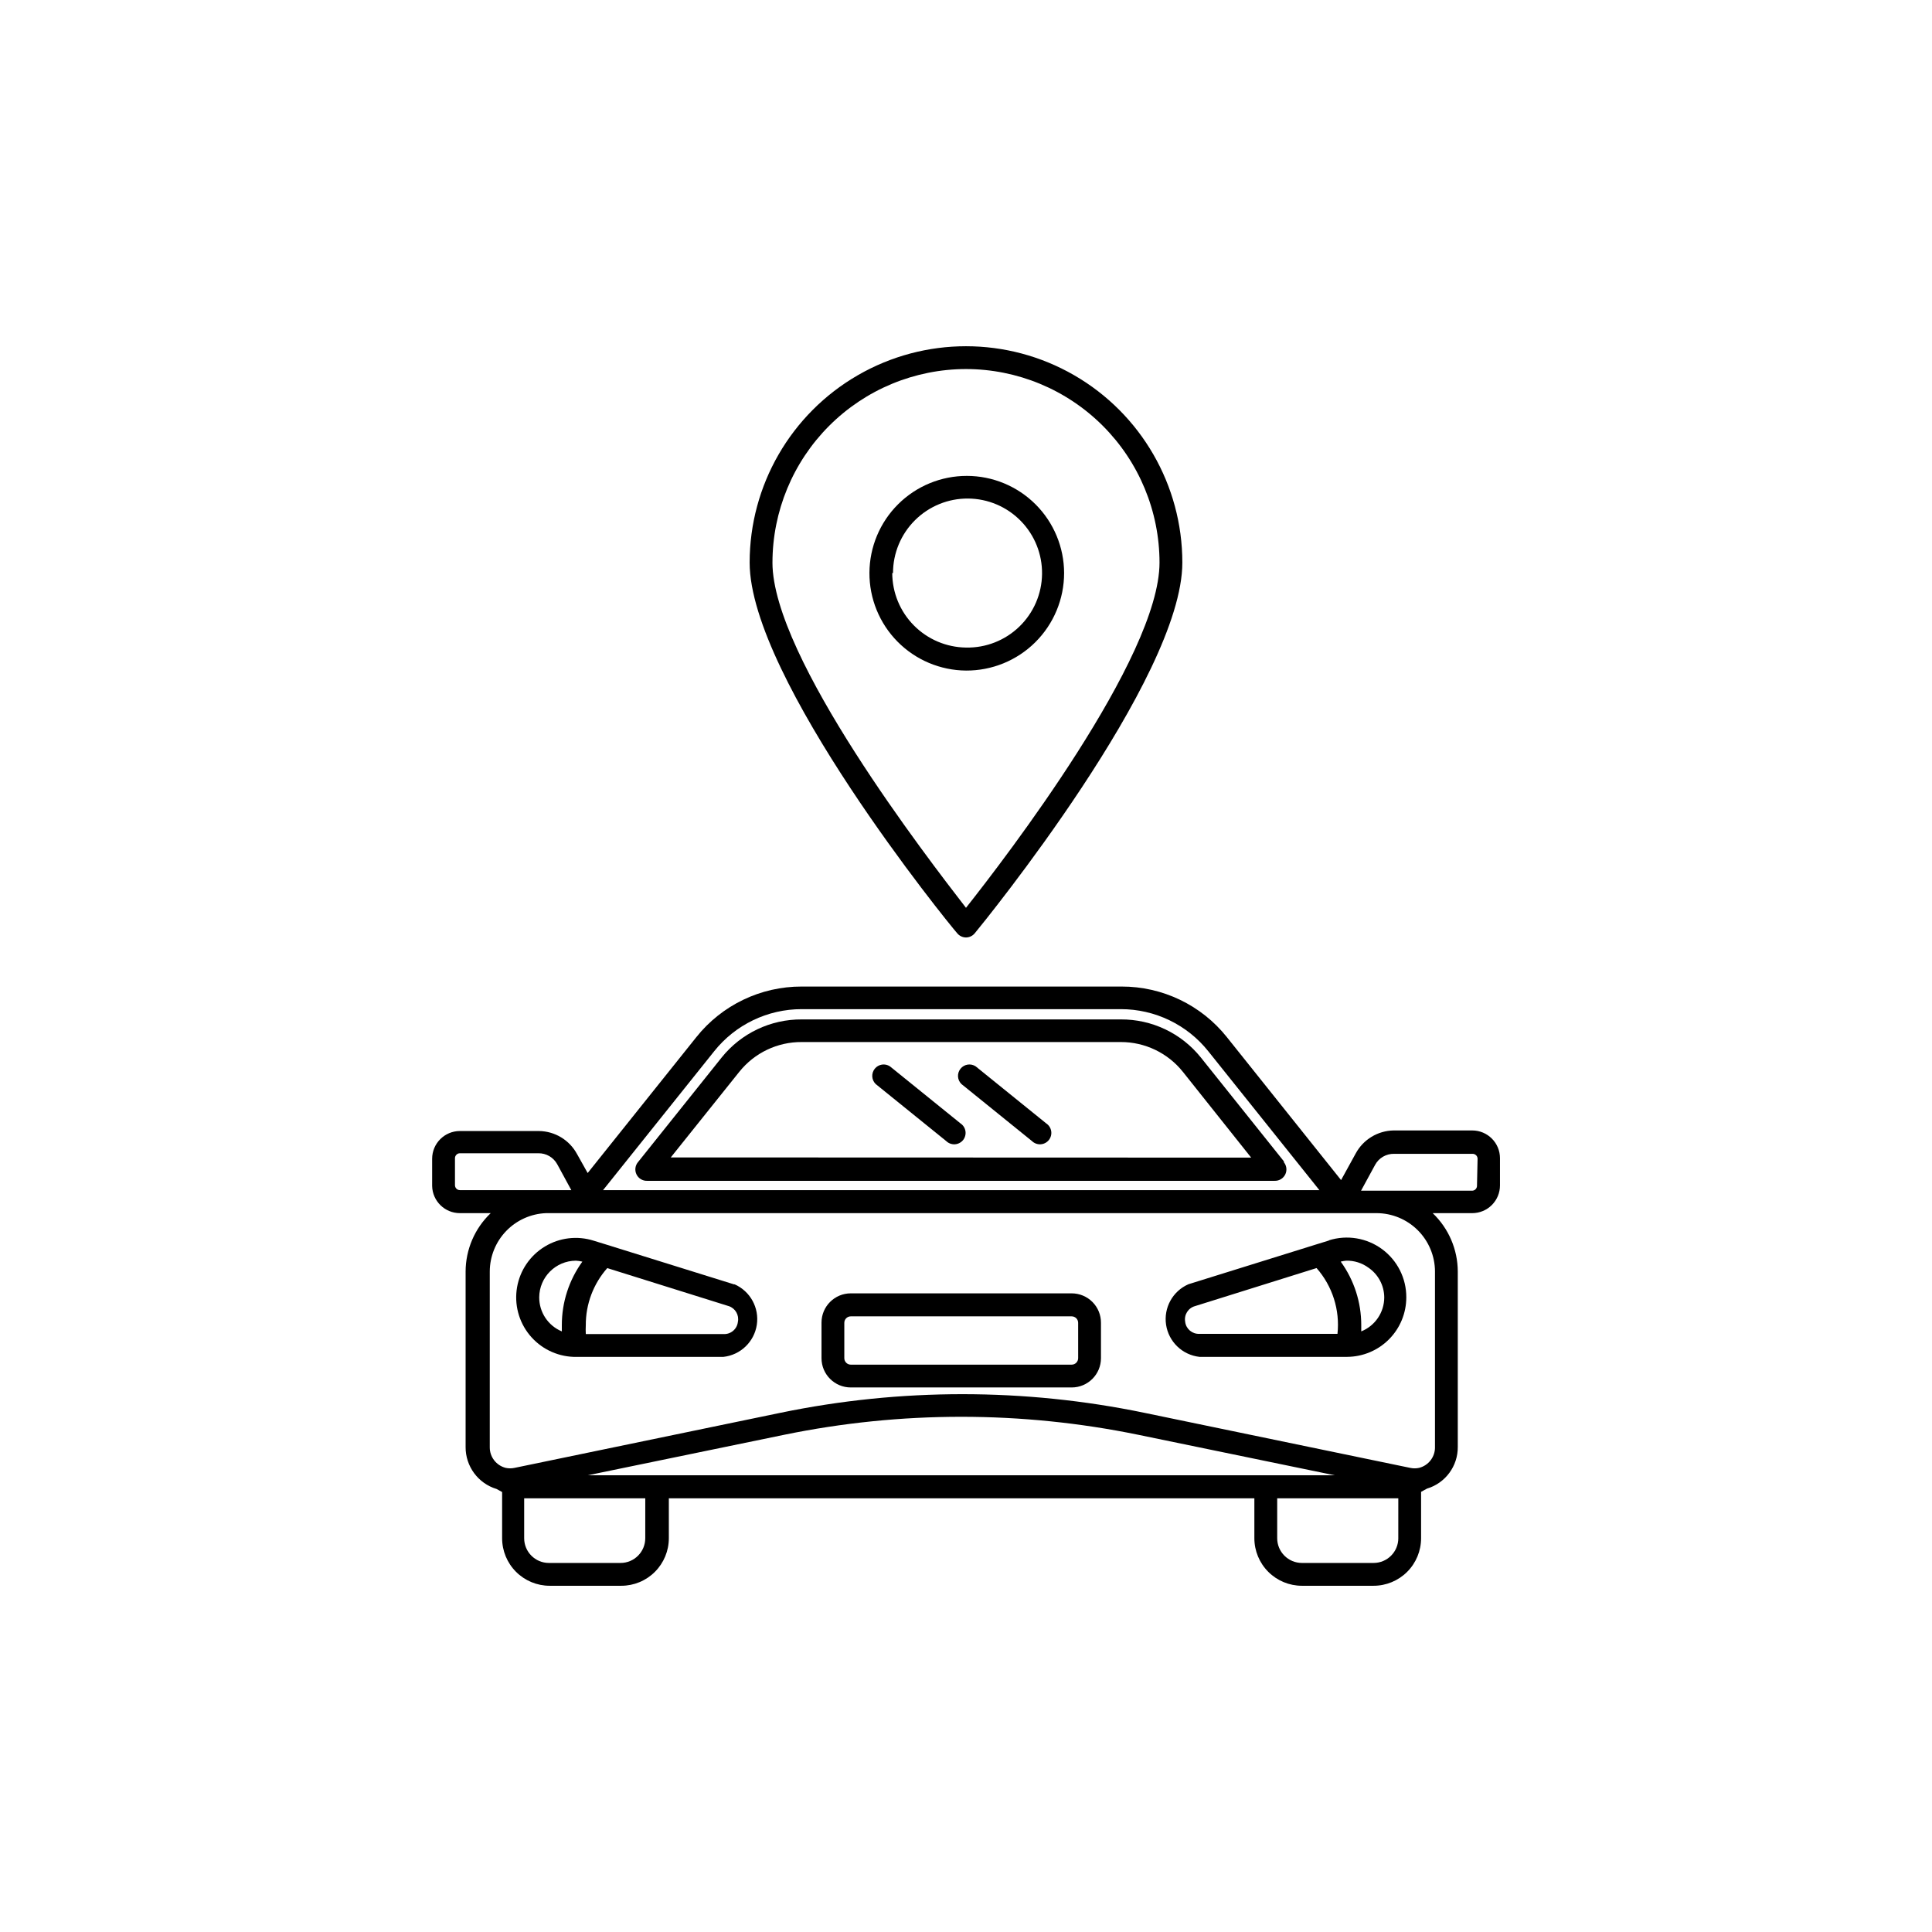 <?xml version="1.0" encoding="UTF-8"?>
<!-- Uploaded to: ICON Repo, www.svgrepo.com, Generator: ICON Repo Mixer Tools -->
<svg fill="#000000" width="800px" height="800px" version="1.1" viewBox="144 144 512 512" xmlns="http://www.w3.org/2000/svg">
 <g>
  <path d="m534.16 443.58h-20.809c-4.215 0.059-8.07 2.391-10.074 6.098l-3.879 7.055-30.23-37.836v-0.004c-6.777-8.52-17.074-13.477-27.961-13.449h-84.742c-10.887-0.027-21.188 4.93-27.961 13.449l-28.766 35.973-2.82-5.039h-0.004c-2.004-3.707-5.859-6.039-10.074-6.094h-20.961c-4.062 0-7.356 3.293-7.356 7.356v7.203c0.082 4.004 3.352 7.207 7.356 7.203h8.164c-4.246 4.047-6.648 9.656-6.652 15.52v46.453-0.004c-0.035 5.125 3.309 9.66 8.215 11.137l1.461 0.805v12.242c0 3.34 1.324 6.543 3.688 8.906 2.363 2.363 5.566 3.691 8.906 3.691h18.992c3.344 0 6.547-1.328 8.906-3.691 2.363-2.363 3.691-5.566 3.691-8.906v-10.578h155.17v10.578c0 3.34 1.328 6.543 3.691 8.906 2.359 2.363 5.562 3.691 8.906 3.691h18.992c3.34 0 6.543-1.328 8.906-3.691s3.688-5.566 3.688-8.906v-12.293l1.562-0.855c4.891-1.461 8.219-5.984 8.164-11.086v-46.449c-0.02-5.848-2.422-11.434-6.652-15.469h10.48c1.949 0 3.82-0.773 5.199-2.152 1.379-1.379 2.156-3.25 2.156-5.203v-7.203c0-4.062-3.293-7.356-7.356-7.356zm-200.92-20.957c5.629-7.078 14.184-11.199 23.227-11.188h84.539c9.043-0.012 17.598 4.109 23.227 11.188l29.422 36.777h-189.84zm-67.359 36.777c-0.723 0-1.309-0.586-1.309-1.312v-7.152c0-0.348 0.137-0.68 0.383-0.926 0.246-0.246 0.578-0.383 0.926-0.383h20.758c2.094-0.047 4.039 1.082 5.039 2.922l3.727 6.852zm179.81 64.84 52.043 10.73h-198l52.043-10.73c30.977-6.367 62.93-6.367 93.91 0zm-130.69 27.406c0 3.617-2.93 6.551-6.547 6.551h-18.996c-3.617 0-6.547-2.934-6.547-6.551v-10.578h32.094zm199.56 0h0.004c0 3.617-2.934 6.551-6.551 6.551h-18.992c-3.617 0-6.551-2.934-6.551-6.551v-10.578h32.094zm9.723-70.535v46.453h0.004c0.008 2.57-1.738 4.816-4.234 5.441-0.762 0.164-1.551 0.164-2.316 0l-70.535-14.609h0.004c-31.773-6.566-64.555-6.566-96.328 0l-70.535 14.609c-0.766 0.164-1.555 0.164-2.316 0-2.496-0.625-4.242-2.871-4.234-5.441v-46.602c0.012-4.004 1.57-7.848 4.348-10.73 2.781-2.883 6.566-4.582 10.566-4.738h220.06c4.109 0 8.047 1.629 10.957 4.527 2.906 2.902 4.547 6.836 4.562 10.941zm11.133-22.871h0.004c0 0.723-0.586 1.309-1.309 1.309h-29.422l3.727-6.852c1-1.84 2.945-2.965 5.039-2.922h20.809c0.344 0 0.68 0.141 0.926 0.387 0.246 0.242 0.383 0.578 0.383 0.926z"/>
  <path d="m496.18 472.75-3.273 1.008-33.957 10.578c-4.18 1.828-6.609 6.234-5.926 10.746 0.688 4.508 4.312 7.996 8.848 8.5h39.195c4.156-0.039 8.129-1.719 11.055-4.672 2.922-2.953 4.562-6.941 4.562-11.098 0.023-5.035-2.359-9.777-6.41-12.766-4.055-2.988-9.289-3.859-14.094-2.348zm-38.09 21.562c-0.355-1.867 0.789-3.688 2.621-4.184l32.195-10.078v0.004c4.207 4.777 6.219 11.102 5.539 17.43h-36.625c-1.859 0.07-3.473-1.277-3.731-3.121zm48.566-14.359h0.004c2.594 1.777 4.156 4.715 4.18 7.859 0 3.969-2.414 7.539-6.094 9.02v-1.664c0.008-6.043-1.898-11.934-5.441-16.828 0.48-0.117 0.969-0.203 1.461-0.25 2.113-0.043 4.188 0.609 5.894 1.863z"/>
  <path d="m338.59 484.39-33.957-10.578-3.273-1.008h-0.004c-4.34-1.387-9.07-0.828-12.969 1.539-3.898 2.363-6.582 6.297-7.359 10.785-0.781 4.492 0.422 9.102 3.297 12.641 2.871 3.535 7.137 5.656 11.691 5.816h39.699c4.535-0.504 8.164-3.992 8.848-8.5 0.684-4.512-1.746-8.918-5.926-10.746zm-51.691 3.426c0.027-5.359 4.363-9.695 9.723-9.723 0.578 0.035 1.148 0.117 1.711 0.25-3.543 4.894-5.449 10.785-5.441 16.828v1.664c-3.641-1.512-6.008-5.074-5.992-9.02zm52.648 6.5c-0.211 1.902-1.867 3.316-3.781 3.223h-36.523c-0.043-0.789-0.043-1.578 0-2.367-0.023-5.566 2.004-10.945 5.691-15.113l32.195 10.078v-0.004c1.75 0.578 2.789 2.375 2.418 4.184z"/>
  <path d="m484.34 451.89-22.117-27.66c-5.164-6.418-12.973-10.125-21.211-10.074h-84.539c-8.234-0.051-16.047 3.656-21.211 10.074l-22.117 27.66c-0.809 0.902-1 2.203-0.484 3.305 0.516 1.098 1.641 1.781 2.852 1.734h166.26c1.215 0.047 2.336-0.637 2.856-1.734 0.516-1.102 0.324-2.402-0.488-3.305zm-162.58-1.16 18.188-22.723v0.004c4.016-5.008 10.105-7.902 16.523-7.859h84.539c6.41-0.016 12.477 2.894 16.477 7.91l18.086 22.719z"/>
  <path d="m428.01 486.75h-58.543c-4.285 0-7.758 3.473-7.758 7.758v9.422c0 4.285 3.473 7.758 7.758 7.758h58.543c4.285 0 7.758-3.473 7.758-7.758v-9.371c0.012-2.066-0.797-4.051-2.254-5.519-1.457-1.465-3.438-2.289-5.504-2.289zm1.715 17.18h-0.004c0 0.457-0.18 0.891-0.5 1.211-0.324 0.324-0.758 0.504-1.211 0.504h-58.543c-0.945 0-1.715-0.77-1.715-1.715v-9.371c0-0.945 0.77-1.711 1.715-1.711h58.543c0.453 0 0.887 0.18 1.211 0.5 0.32 0.32 0.5 0.758 0.5 1.211z"/>
  <path d="m379.85 426.6c-1.301-0.863-3.043-0.594-4.023 0.621s-0.875 2.973 0.242 4.062l18.691 15.113c0.609 0.594 1.441 0.902 2.293 0.852 0.848-0.051 1.637-0.457 2.172-1.117 0.531-0.664 0.762-1.52 0.633-2.359-0.129-0.844-0.609-1.59-1.316-2.059z"/>
  <path d="m402.57 426.6c-1.301-0.863-3.043-0.594-4.019 0.621-0.98 1.215-0.875 2.973 0.242 4.062l18.691 15.113c0.609 0.594 1.441 0.902 2.289 0.852 0.852-0.051 1.641-0.457 2.172-1.117 0.535-0.664 0.766-1.52 0.637-2.359-0.133-0.844-0.609-1.59-1.32-2.059z"/>
  <path d="m400 392.44c0.898-0.008 1.746-0.414 2.316-1.109 2.266-2.719 55.016-67.512 55.016-98.242 0-20.484-10.926-39.41-28.668-49.652-17.738-10.242-39.594-10.242-57.332 0s-28.668 29.168-28.668 49.652c0 30.73 52.75 95.723 55.016 98.242 0.57 0.695 1.422 1.102 2.32 1.109zm0-150.64c13.598 0.016 26.633 5.422 36.25 15.039 9.613 9.613 15.023 22.652 15.035 36.25 0 25.191-40.961 78.441-51.289 91.492-10.078-13.047-51.289-66.352-51.289-91.492h0.004c0.012-13.598 5.422-26.637 15.035-36.25 9.617-9.617 22.652-15.023 36.254-15.039z"/>
  <path d="m426 295.86c-0.016-6.824-2.734-13.367-7.562-18.195-4.828-4.824-11.375-7.539-18.199-7.547-6.828-0.008-13.379 2.688-18.223 7.504-4.84 4.812-7.574 11.348-7.606 18.176-0.031 6.824 2.644 13.387 7.441 18.242 4.797 4.856 11.324 7.613 18.152 7.668 6.879 0.039 13.492-2.664 18.371-7.516 4.879-4.852 7.625-11.449 7.625-18.332zm-45.344 0c0-5.258 2.102-10.301 5.836-14.008 3.731-3.707 8.789-5.773 14.051-5.734 5.262 0.035 10.289 2.168 13.969 5.93 3.684 3.758 5.715 8.828 5.641 14.09-0.07 5.258-2.238 10.273-6.023 13.93-3.781 3.656-8.867 5.652-14.125 5.543-5.199-0.066-10.164-2.172-13.82-5.867-3.66-3.695-5.715-8.684-5.731-13.883z"/>
 </g>
</svg>